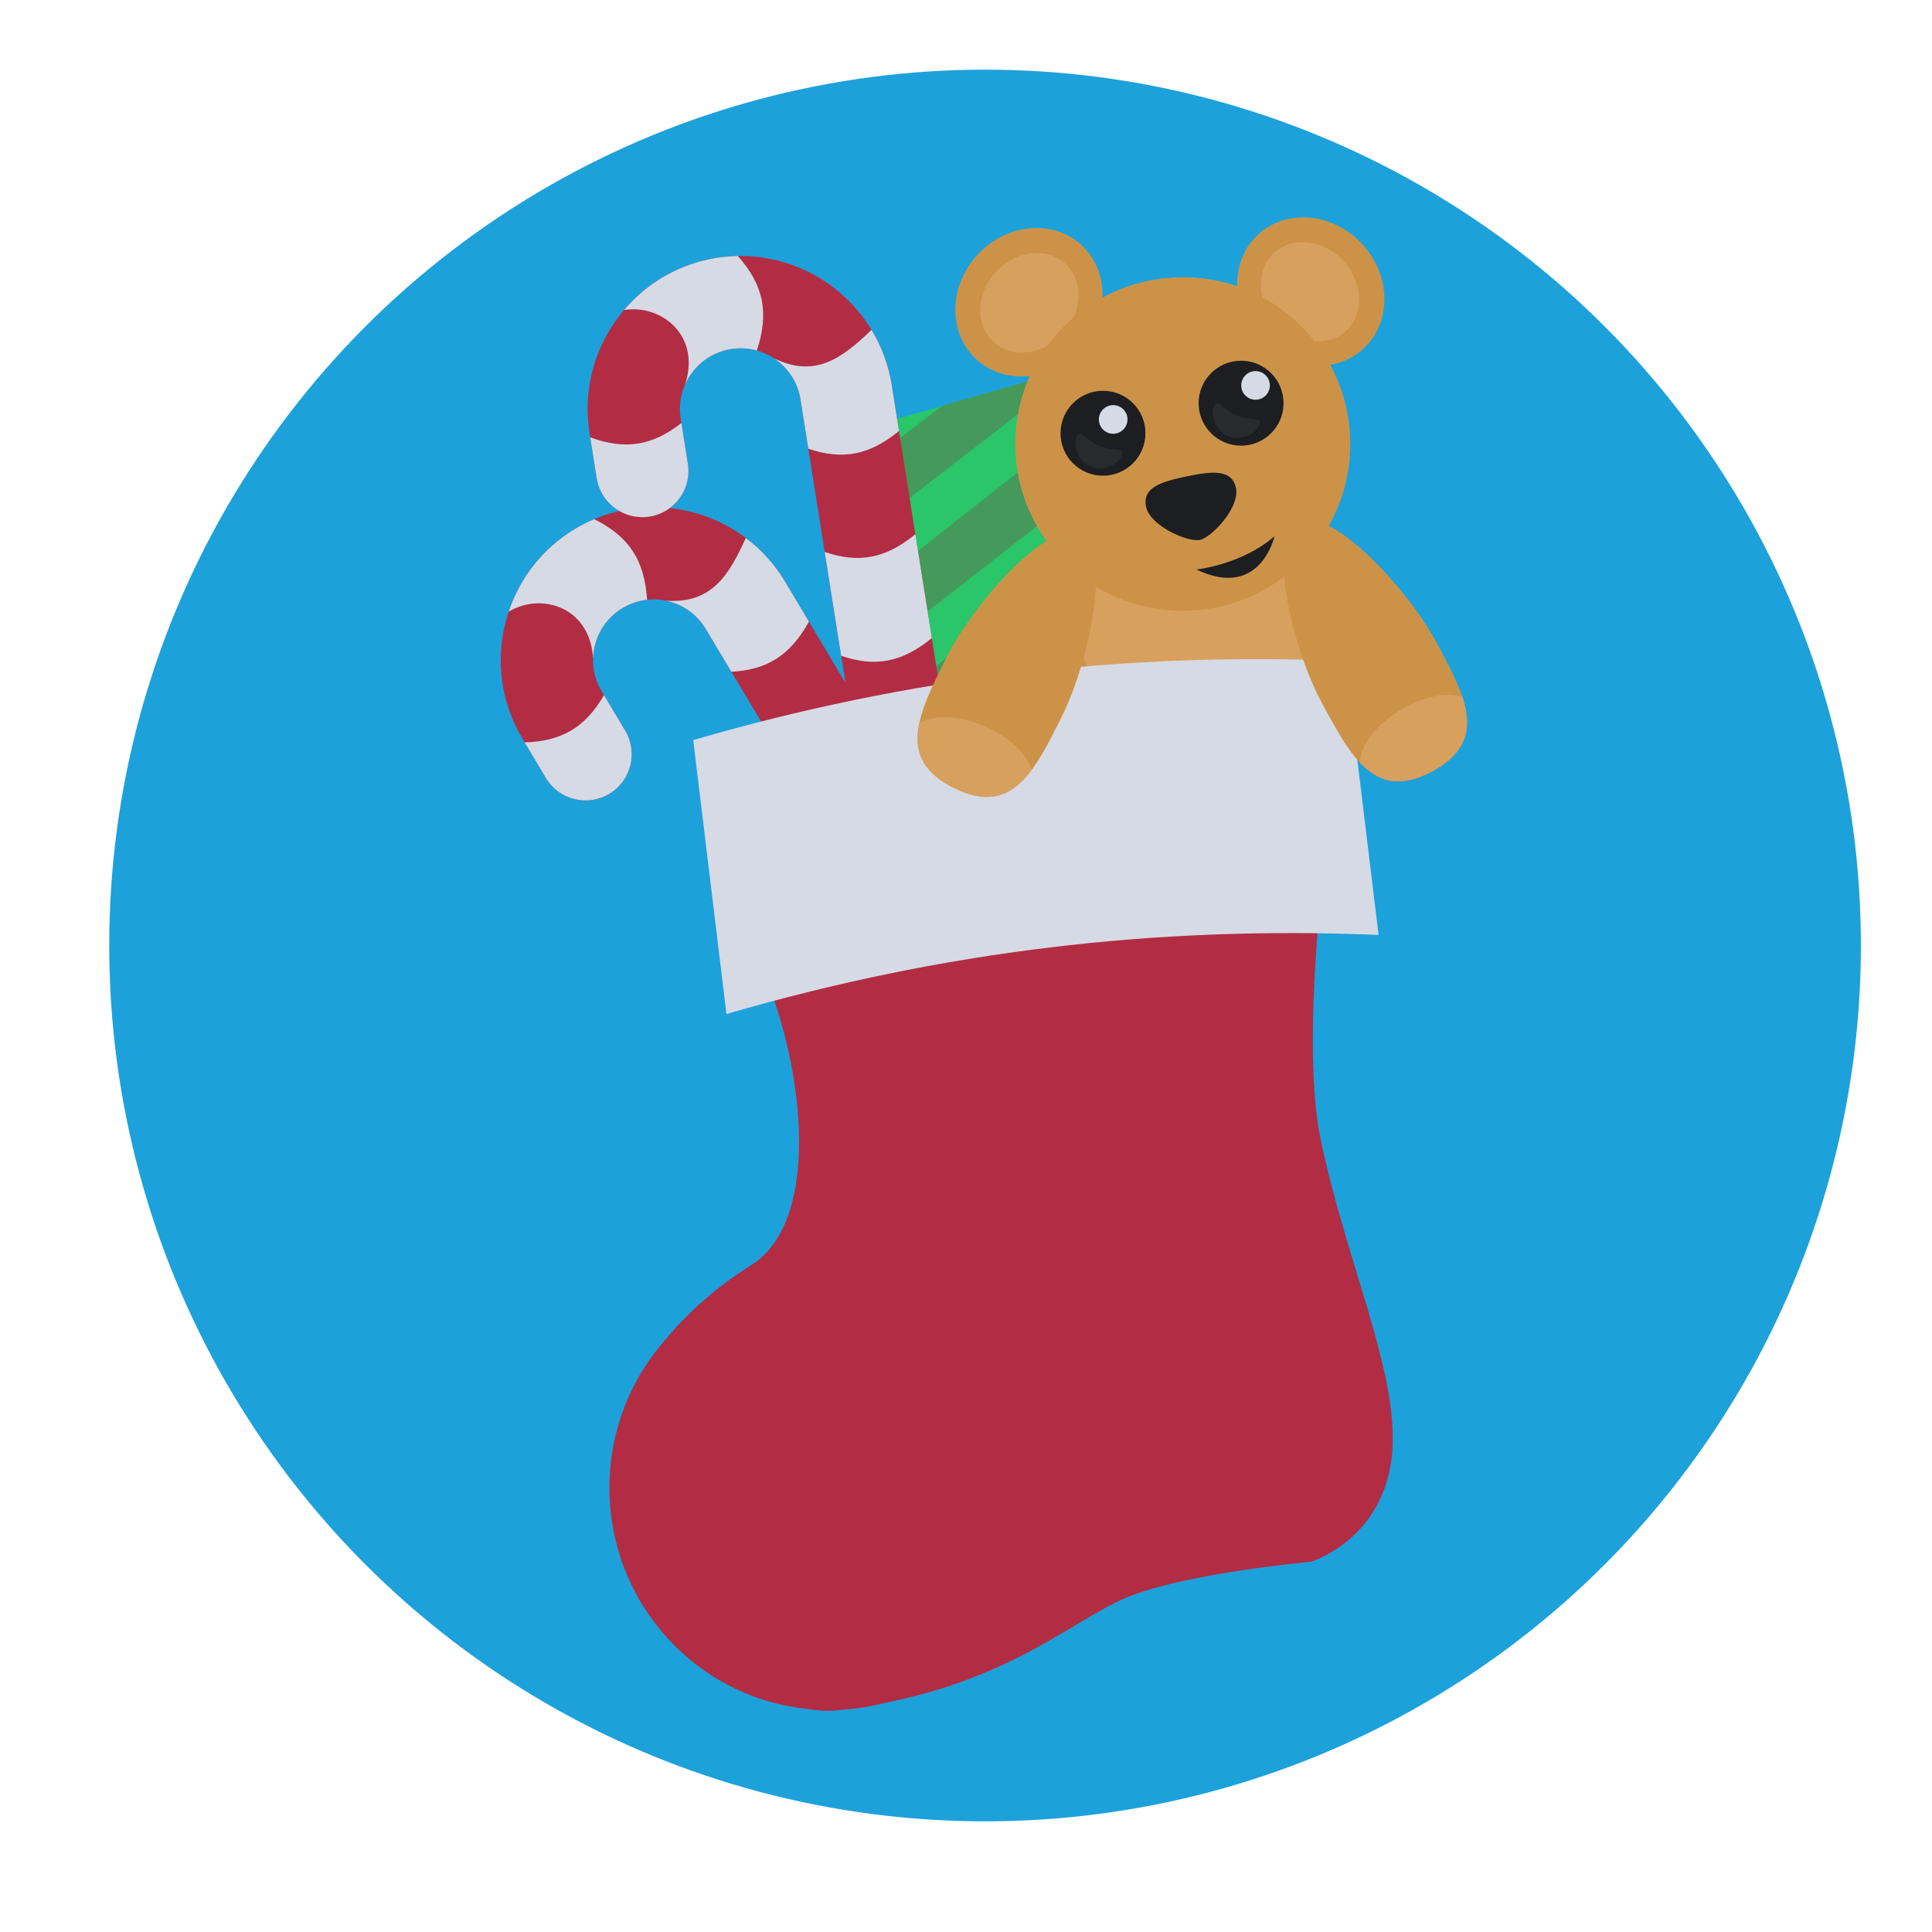<?xml version="1.0" ?><!DOCTYPE svg  PUBLIC '-//W3C//DTD SVG 1.1//EN'  'http://www.w3.org/Graphics/SVG/1.1/DTD/svg11.dtd'><svg height="300px" id="Layer_1" style="enable-background:new 0 0 300 300;" version="1.1" viewBox="0 0 300 300" width="300px" xml:space="preserve" xmlns="http://www.w3.org/2000/svg" xmlns:xlink="http://www.w3.org/1999/xlink"><style type="text/css">
<![CDATA[
	.st0{fill:#47291A;}
	.st1{fill:#486654;}
	.st2{fill:#159347;}
	.st3{fill:#E5820C;}
	.st4{fill:#E59A2E;}
	.st5{fill:#E5E5E5;}
	.st6{fill:#E8DFE2;}
	.st7{fill:#B22D43;}
	.st8{fill:#EABE96;}
	.st9{fill:#EAE7E1;}
	.st10{fill:#EAE8E9;}
	.st11{fill:#B73753;}
	.st12{fill:#1D1E21;}
	.st13{fill:#EBEDF2;}
	.st14{fill:#1DA1DB;}
	.st15{fill:#EDC4A6;}
	.st16{enable-background:new    ;}
	.st17{fill:#EFBF48;}
	.st18{fill:#563F36;}
	.st19{fill:#BCC2CE;}
	.st20{fill:#8E44AD;}
	.st21{fill:#F5AB35;}
	.st22{fill:#282A2B;}
	.st23{fill:#F89406;}
	.st24{clip-path:url(#SVGID_2_);}
	.st25{clip-path:url(#SVGID_4_);}
	.st26{fill:#93213F;}
	.st27{fill:#2AC669;}
	.st28{fill:#C98C49;}
	.st29{opacity:0.5;}
	.st30{opacity:0.6;}
	.st31{opacity:0.8;}
	.st32{fill:#634A42;}
	.st33{fill:#CC9348;}
	.st34{fill:none;stroke:#1DA1DB;stroke-miterlimit:10;}
	.st35{fill:#331606;}
	.st36{fill:#350619;}
	.st37{fill:#D3DBEF;}
	.st38{fill:#D69A51;}
	.st39{fill:#D6DAE5;}
	.st40{fill:#D8A05D;}
	.st41{clip-path:url(#SVGID_10_);}
	.st42{clip-path:url(#SVGID_12_);}
	.st43{clip-path:url(#SVGID_14_);}
	.st44{clip-path:url(#SVGID_16_);}
	.st45{fill:#0B351E;}
	.st46{fill:#45995B;}
]]>
</style><g><circle class="st14" cx="152.96" cy="146.817" r="136"/></g><g><path class="st34" d="M220.844,218.721"/></g><g><path class="st39" d="M121.854,105.254c0.004,0.002,0.011,0.004,0.016,0.005c0,0,0,0,0.001,0   C121.865,105.258,121.859,105.256,121.854,105.254z"/></g><g><path class="st7" d="M99.461,213.316l-0.001-0.004c0,0,0.033-0.059,0.093-0.156c0.016-0.027,0.032-0.055,0.049-0.082   c0.104-0.17,0.266-0.429,0.482-0.761c0.854-1.336,1.797-2.607,2.82-3.809c2.787-3.404,7.301-8.05,13.678-12.012   c11.686-7.258,7.79-33.387,1.24-47.056c-6.551-13.671-7.967-17.565-7.967-17.565s40.939-29.567,98.988-21.6   c0,0-7.988,46.723-3.739,66.826c3.93,18.595,11.42,34.57,11.153,46.792c0,0.015,0.001,0.029,0.001,0.045   c0,0.082-0.006,0.163-0.006,0.245c-0.004,0.082-0.004,0.166-0.008,0.249c-0.021,0.801-0.087,1.589-0.205,2.36v0.002   c-1.729,12.546-12.529,15.732-12.529,15.732s-19.842,1.771-28.864,5.666c-8.105,3.5-17.366,12.281-37.133,16.212   c-2.109,0.561-4.3,0.919-6.548,1.062c-0.192,0.024-0.379,0.053-0.573,0.077c-1.656,0.2-3.225,0.135-4.718-0.15   c-17.406-1.595-31.046-16.372-31.046-34.374C94.629,224.545,96.395,218.492,99.461,213.316z"/></g><g><path class="st34" d="M137.809,149.843"/></g><g><path class="st7" d="M153.87,157.822c3.398-2.031,4.508-6.432,2.478-9.829L121.9,90.316c-6.717-11.247-21.33-14.931-32.576-8.214   c-11.245,6.716-14.931,21.33-8.213,32.573l3.653,6.121c2.03,3.398,6.431,4.507,9.83,2.479c3.397-2.03,4.508-6.43,2.479-9.829   l-3.655-6.12c-2.663-4.459-1.203-10.255,3.258-12.917c4.459-2.664,10.254-1.203,12.916,3.258l34.449,57.677   C146.072,158.742,150.472,159.852,153.87,157.822z"/></g><g><path class="st39" d="M100.476,93.136c-1.308,0.141-2.602,0.558-3.8,1.273c-2.873,1.717-4.5,4.731-4.583,7.854   c-0.446-7.95-7.919-10.356-13.101-7.296c1.736-5.204,5.264-9.839,10.332-12.864c0.959-0.573,1.942-1.064,2.943-1.487   C97.682,83.311,100.08,86.986,100.476,93.136z"/></g><g><polygon class="st39" points="92.116,103.223 92.116,103.231 92.115,103.233  "/></g><g><path class="st39" d="M147.5,126.576l5.425,9.628c1.943,3.448,0.724,7.819-2.726,9.763s-7.818,0.723-9.763-2.726l-5.173-9.181   C140.908,133.902,144.523,131.668,147.5,126.576z"/></g><g><path class="st39" d="M93.787,107.946l3.286,5.5c2.029,3.399,0.919,7.799-2.479,9.829c-3.399,2.028-7.8,0.92-9.83-2.479   l-3.294-5.517C87.246,115.107,90.895,112.935,93.787,107.946z"/></g><g><path class="st39" d="M133.933,110.462l8.371,14.014c-2.847,5.168-6.405,7.492-12.044,7.793l-8.371-14.016   C127.527,117.954,131.086,115.628,133.933,110.462z"/></g><g><path class="st39" d="M115.811,83.537c2.383,1.793,4.468,4.063,6.09,6.779l3.707,6.205c-2.848,5.166-6.404,7.492-12.045,7.791   l-3.971-6.646c-1.41-2.363-3.697-3.882-6.202-4.395l0.001-0.001C110.441,93.779,113.14,89.437,115.811,83.537z"/></g><g><polygon class="st46" points="177.053,120.361 199.288,133.144 199.288,66.963 177.053,54.181  "/></g><g><polygon class="st27" points="177.054,120.361 132.582,133.144 132.582,66.963 177.054,54.181  "/></g><g><polygon class="st46" points="177.379,89.052 132.906,123.747 132.906,113.248 177.379,78.249  "/></g><g><ellipse class="st33" cx="185.286" cy="100.291" rx="24.381" ry="28.007"/></g><g><polygon class="st46" points="167.771,56.85 132.582,83.993 132.582,73.493 146.336,62.993  "/></g><g><polygon class="st46" points="177.149,69.118 132.582,103.889 132.582,93.389 177.149,58.313  "/></g><g><path class="st34" d="M130.058,133.652"/></g><g><path class="st7" d="M143.022,134.336c3.909-0.62,6.577-4.292,5.956-8.201l-10.516-66.353   c-2.051-12.938-14.244-21.794-27.181-19.744c-12.938,2.05-21.796,14.244-19.743,27.18l1.114,7.039   c0.62,3.911,4.292,6.577,8.202,5.959c3.909-0.62,6.576-4.291,5.957-8.2l-1.115-7.041c-0.814-5.13,2.698-9.966,7.828-10.778   c5.132-0.814,9.966,2.698,10.779,7.829l10.517,66.354C135.441,132.289,139.111,134.955,143.022,134.336z"/></g><g><path class="st39" d="M117.527,54.429c-1.266-0.354-2.621-0.452-4.002-0.232c-3.305,0.523-5.936,2.718-7.174,5.584   c2.543-7.545-3.498-12.56-9.446-11.646c3.548-4.184,8.546-7.174,14.377-8.097c1.103-0.175,2.199-0.266,3.285-0.285   C118.589,44.269,119.447,48.573,117.527,54.429z"/></g><g><polygon class="st39" points="106.015,60.681 106.012,60.689 106.012,60.69  "/></g><g><path class="st39" d="M147.25,115.22l1.729,10.915c0.621,3.909-2.047,7.581-5.956,8.201c-3.911,0.619-7.581-2.047-8.201-5.957   l-1.649-10.408C138.518,119.79,142.686,118.955,147.25,115.22z"/></g><g><path class="st39" d="M105.809,65.687l1.004,6.329c0.619,3.909-2.048,7.58-5.957,8.2c-3.91,0.618-7.582-2.048-8.202-5.959   l-1.005-6.345C97.072,69.9,101.267,69.24,105.809,65.687z"/></g><g><path class="st39" d="M142.136,82.958l2.557,16.123c-4.565,3.736-8.732,4.57-14.079,2.752l-2.555-16.123   C133.403,87.529,137.572,86.694,142.136,82.958z"/></g><g><path class="st39" d="M135.332,51.224c1.545,2.551,2.636,5.435,3.131,8.559l1.133,7.14c-4.566,3.735-8.732,4.571-14.08,2.75   l-1.211-7.646c-0.431-2.717-1.99-4.979-4.123-6.387l0,0C126.537,58.733,130.658,55.706,135.332,51.224z"/></g><g><ellipse class="st40" cx="185.286" cy="96.854" rx="18.129" ry="15.754"/></g><g><g><path class="st39" d="M208.906,102.634c-34.738-1.444-67.879,2.57-101.264,12.283c1.721,14.181,3.438,28.361,5.162,42.541    c33.381-9.714,66.526-13.73,101.261-12.283C212.344,130.994,210.628,116.813,208.906,102.634z"/></g></g><g><defs><path d="M164.905,111.212c-4.303,8.629-7.79,15.624-16.796,11.134c-9.004-4.49-5.516-11.485-1.213-20.113    c4.302-8.629,15.9-21.755,20.874-19.274C172.743,85.438,169.208,102.584,164.905,111.212z" id="SVGID_1_"/></defs><use style="overflow:visible;fill:#CC9348;" xlink:href="#SVGID_1_"/><clipPath id="SVGID_2_"><use style="overflow:visible;" xlink:href="#SVGID_1_"/></clipPath><g class="st24"><ellipse class="st40" cx="150.777" cy="117.892" rx="10.154" ry="5.502" transform="matrix(0.915 0.403 -0.403 0.915 60.333 -50.785)"/></g></g><g><defs><path d="M222.973,99.613c4.584,8.483,8.301,15.359-0.552,20.144c-8.853,4.785-12.568-2.093-17.151-10.575    c-4.585-8.481-8.652-25.519-3.763-28.161C206.395,78.378,218.389,91.132,222.973,99.613z" id="SVGID_3_"/></defs><use style="overflow:visible;fill:#CC9348;" xlink:href="#SVGID_3_"/><clipPath id="SVGID_4_"><use style="overflow:visible;" xlink:href="#SVGID_3_"/></clipPath><g class="st25"><ellipse class="st40" cx="220.312" cy="115.014" rx="10.155" ry="5.502" transform="matrix(0.856 -0.517 0.517 0.856 -27.739 130.395)"/></g></g><g><ellipse class="st33" cx="159.838" cy="47.015" rx="12.057" ry="10.872" transform="matrix(0.679 -0.734 0.734 0.679 16.73 132.33)"/></g><g><path class="st40" d="M158.657,54.728c-1.197,0-2.936-0.29-4.422-1.665c-2.855-2.645-2.665-7.51,0.424-10.846   c1.716-1.852,4.034-2.915,6.36-2.915c1.196,0,2.935,0.289,4.42,1.665c1.329,1.229,2.046,2.994,2.02,4.966   c-0.028,2.121-0.896,4.208-2.442,5.879C163.3,53.664,160.982,54.728,158.657,54.728z"/></g><g><ellipse class="st33" cx="203.416" cy="45.323" rx="12.058" ry="10.873" transform="matrix(-0.679 -0.734 0.734 -0.679 308.389 225.358)"/></g><g><path class="st40" d="M204.597,53.035c-2.326,0-4.645-1.062-6.36-2.916c-1.547-1.67-2.413-3.758-2.442-5.878   c-0.026-1.973,0.69-3.736,2.02-4.966c1.486-1.376,3.225-1.666,4.421-1.666c2.325,0,4.644,1.063,6.359,2.917   c3.089,3.335,3.278,8.199,0.424,10.845C207.532,52.746,205.795,53.035,204.597,53.035L204.597,53.035z"/></g><g><ellipse class="st33" cx="183.657" cy="68.947" rx="26.01" ry="25.901"/></g><g><circle class="st12" cx="171.272" cy="67.274" r="6.594"/></g><g><circle class="st12" cx="192.715" cy="62.608" r="6.594"/></g><g><circle class="st39" cx="194.959" cy="59.847" r="2.224"/></g><g><circle class="st39" cx="172.853" cy="65.129" r="2.224"/></g><g><path class="st22" d="M174.184,70.776c-0.585,1.396-2.893,2.491-4.831,1.679c-1.938-0.813-2.777-3.227-2.192-4.623   c0.586-1.396,1.588,0.622,3.527,1.435S174.769,69.379,174.184,70.776z"/></g><g><path class="st22" d="M195.533,66.032c-0.585,1.396-2.892,2.491-4.831,1.679c-1.938-0.812-2.776-3.227-2.191-4.623   c0.585-1.396,1.587,0.622,3.526,1.436C193.977,65.336,196.119,64.636,195.533,66.032z"/></g><g><path class="st12" d="M191.925,75.791c0.62,3.005-3.753,7.662-5.619,8.048c-1.867,0.385-7.728-2.157-8.349-5.162   c-0.62-3.005,2.453-3.907,6.31-4.704C188.124,73.175,191.304,72.786,191.925,75.791z"/></g><g><path class="st12" d="M185.779,88.433c0,0,7.032-0.724,12.123-5.17C197.902,83.263,195.72,93.201,185.779,88.433z"/></g></svg>